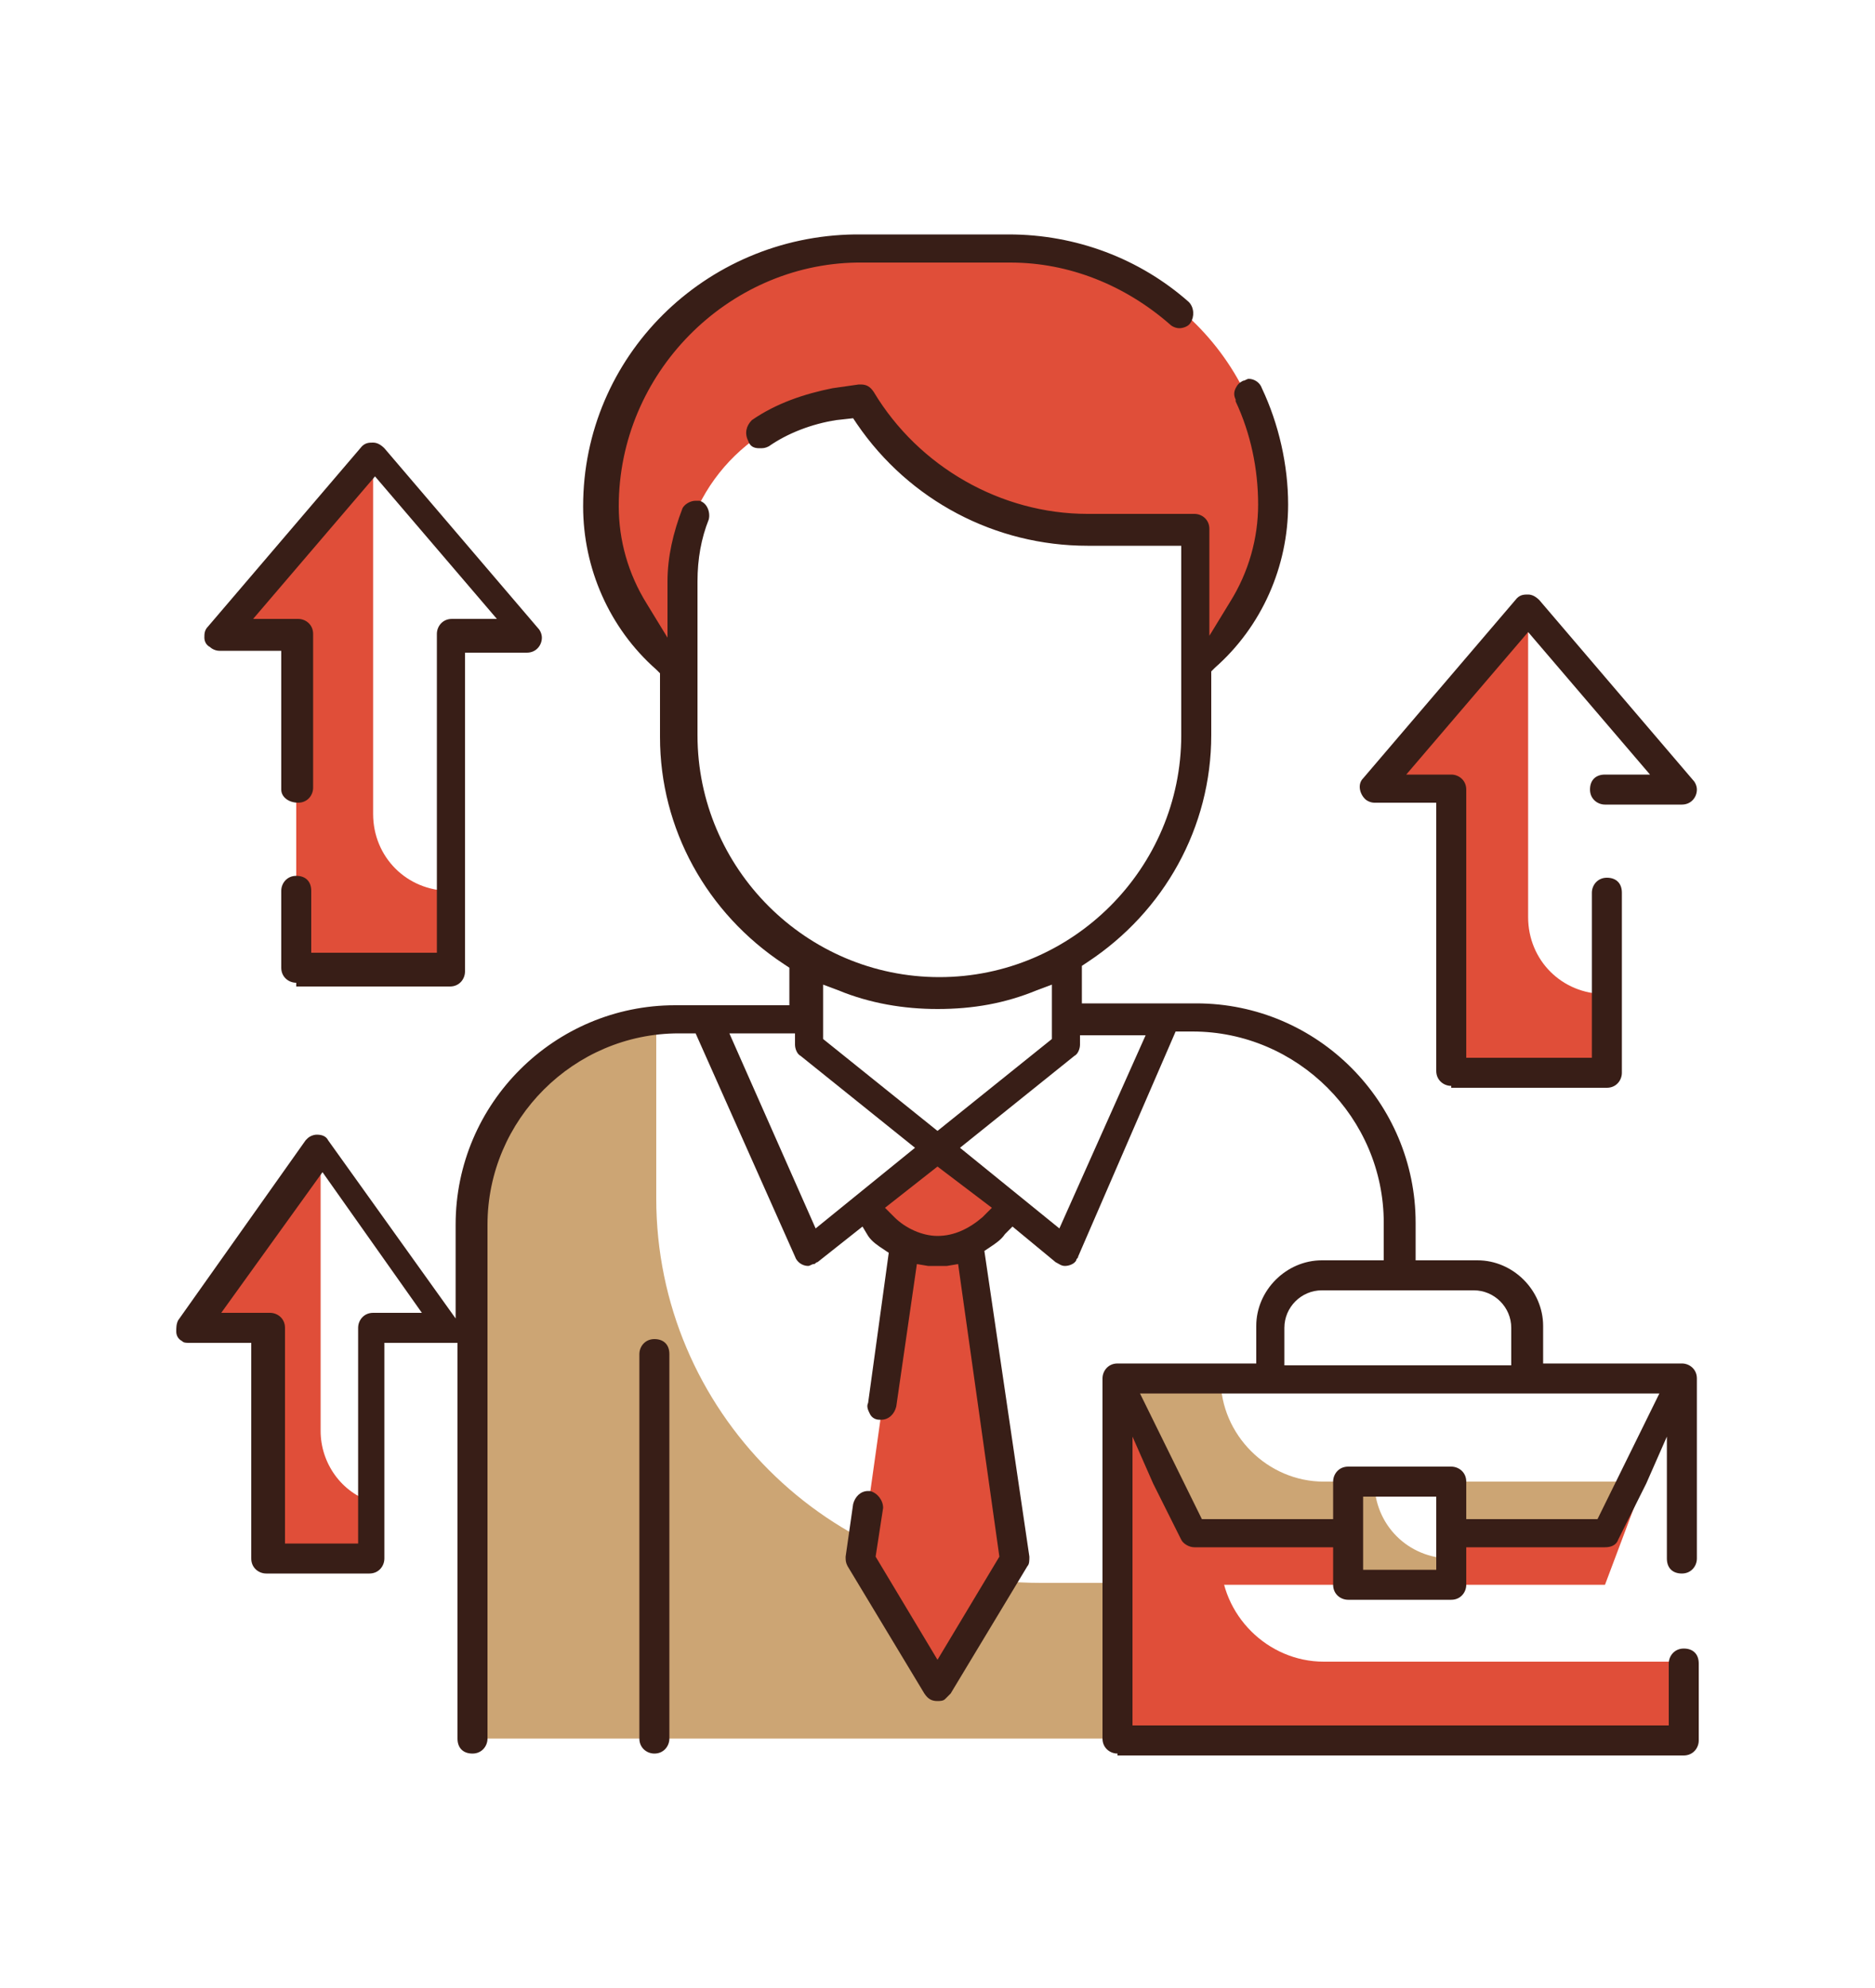 <?xml version="1.0" encoding="utf-8"?>
<!-- Generator: Adobe Illustrator 23.1.0, SVG Export Plug-In . SVG Version: 6.00 Build 0)  -->
<svg version="1.1" id="Слой_1" xmlns="http://www.w3.org/2000/svg" xmlns:xlink="http://www.w3.org/1999/xlink" x="0px" y="0px"
	 viewBox="0 0 100 106" style="enable-background:new 0 0 100 106;" xml:space="preserve">
<style type="text/css">
	.st0{clip-path:url(#SVGID_2_);}
	.st1{fill:#5FD3FC;stroke:#5FD3FC;stroke-miterlimit:10;}
	.st2{fill:#FFFFFF;stroke:#FF5F42;stroke-miterlimit:10;}
	.st3{fill:#5FD3FC;}
	.st4{fill:none;stroke:#5FD3FC;stroke-miterlimit:10;}
	.st5{fill:#FFFFFF;}
	.st6{fill:none;stroke:#FF5F42;stroke-miterlimit:10;}
	.st7{fill:#FF5F42;}
	.st8{fill:#202B55;}
	.st9{fill:#CCA574;}
	.st10{fill:#E04E39;}
	.st11{fill:#381E17;}
	.st12{filter:url(#Adobe_OpacityMaskFilter);}
	.st13{mask:url(#mask-2_2_);fill:#5FD3FC;}
	.st14{fill:none;stroke:#202B55;stroke-width:1.6;stroke-linecap:round;stroke-linejoin:round;stroke-miterlimit:10;}
	.st15{fill:#E7472D;}
	.st16{fill:#CE9A68;}
	.st17{fill:#582815;}
	.st18{fill:#FCB17E;}
	.st19{fill:none;stroke:#202B55;stroke-width:1.5;stroke-linecap:round;stroke-linejoin:round;stroke-miterlimit:10;}
	.st20{clip-path:url(#SVGID_8_);}
	.st21{clip-path:url(#SVGID_12_);}
	.st22{clip-path:url(#SVGID_16_);}
	.st23{fill:#D7F3FF;}
	.st24{fill:#BBEDFF;stroke:#202B55;stroke-width:3;stroke-linecap:round;stroke-linejoin:round;stroke-miterlimit:10;}
	.st25{fill:#202B55;stroke:#202B55;stroke-width:3;stroke-linecap:round;stroke-linejoin:round;stroke-miterlimit:10;}
	.st26{fill:#FFFFFF;stroke:#202B55;stroke-width:3;stroke-linecap:round;stroke-linejoin:round;stroke-miterlimit:10;}
	.st27{fill:#5FD3FC;stroke:#202B55;stroke-width:3;stroke-linecap:round;stroke-linejoin:round;stroke-miterlimit:10;}
	.st28{fill:#D13424;stroke:#202B55;stroke-width:3;stroke-linecap:round;stroke-linejoin:round;stroke-miterlimit:10;}
	.st29{fill:#D13424;}
	.st30{fill:#FF5F42;stroke:#202B55;stroke-width:3;stroke-linecap:round;stroke-linejoin:round;stroke-miterlimit:10;}
	.st31{fill:none;stroke:#202B55;stroke-width:3;stroke-linecap:round;stroke-linejoin:round;stroke-miterlimit:10;}
	.st32{opacity:0.34;}
	.st33{opacity:0.87;}
	.st34{opacity:0.83;}
	.st35{opacity:0.92;}
	.st36{opacity:0.46;}
	.st37{opacity:0.36;}
	.st38{opacity:0.69;}
	.st39{opacity:0.22;}
	.st40{opacity:0.89;}
	.st41{opacity:0.73;}
	.st42{opacity:0.43;}
	.st43{opacity:0.37;}
	.st44{opacity:0.41;}
	.st45{opacity:0.81;}
	.st46{opacity:0.39;}
	.st47{opacity:0.47;}
	.st48{opacity:0.29;}
	.st49{opacity:0.54;}
	.st50{opacity:0.86;}
	.st51{opacity:0.24;}
	.st52{opacity:0.61;}
	.st53{fill:#FF5F42;stroke:#FF5F42;stroke-width:10;stroke-miterlimit:10;}
	.st54{fill:#BBEDFF;}
	.st55{fill:#E7472D;stroke:#202B55;stroke-width:3;stroke-linecap:round;stroke-linejoin:round;stroke-miterlimit:10;}
	.st56{opacity:0.5;fill:#FFFFFF;stroke:#202B55;stroke-width:3;stroke-linecap:round;stroke-linejoin:round;stroke-miterlimit:10;}
	.st57{fill:#F5FCFC;}
	.st58{opacity:0.47;fill:#FFFFFF;}
	.st59{opacity:0.25;fill:#202B55;}
	.st60{opacity:0.2;fill:#202B55;}
	.st61{opacity:0.3;fill:#202B55;}
	.st62{opacity:0.34;fill:#BBEDFF;}
	.st63{opacity:0.55;fill:#BBEDFF;}
	.st64{opacity:0.4;fill:#202B55;}
	.st65{fill:#FFFBF8;}
	.st66{fill:#FFFFFF;stroke:#202B55;stroke-width:2;stroke-linecap:round;stroke-linejoin:round;stroke-miterlimit:10;}
	.st67{fill:#FF5F42;stroke:#202B55;stroke-width:2;stroke-linecap:round;stroke-linejoin:round;stroke-miterlimit:10;}
	.st68{fill:none;stroke:#202B55;stroke-width:2;stroke-linecap:round;stroke-linejoin:round;}
	.st69{fill:#263238;}
	.st70{fill:#FFFFFF;stroke:#202B55;stroke-width:2;stroke-linecap:round;stroke-linejoin:round;}
	.st71{clip-path:url(#SVGID_22_);}
	.st72{fill:#FFE5D7;}
	.st73{fill:#202B55;stroke:#202B55;stroke-width:2;stroke-linecap:round;stroke-linejoin:round;}
	.st74{clip-path:url(#SVGID_24_);}
	.st75{fill:#D7F3FF;stroke:#202B55;stroke-width:2;stroke-linecap:round;stroke-linejoin:round;}
	.st76{opacity:0.25;clip-path:url(#SVGID_26_);}
	.st77{opacity:0.26;enable-background:new    ;}
	.st78{fill:#5FD3FC;stroke:#202B55;stroke-width:2;stroke-linecap:round;stroke-linejoin:round;}
	.st79{opacity:0.25;clip-path:url(#SVGID_28_);}
	.st80{clip-path:url(#SVGID_30_);}
	.st81{opacity:0.19;clip-path:url(#SVGID_34_);}
	.st82{opacity:0.25;clip-path:url(#SVGID_36_);}
	.st83{clip-path:url(#SVGID_38_);}
	.st84{opacity:0.25;clip-path:url(#SVGID_40_);}
	.st85{opacity:0.26;}
	.st86{clip-path:url(#SVGID_42_);}
	.st87{clip-path:url(#SVGID_44_);}
	.st88{opacity:0.18;fill:#202B55;}
	.st89{fill:#D7F3FF;stroke:#202B55;stroke-width:3;stroke-linecap:round;stroke-linejoin:round;stroke-miterlimit:10;}
	.st90{opacity:0.6;}
	.st91{fill:#FFE5D7;stroke:#202B55;stroke-width:3;stroke-linecap:round;stroke-linejoin:round;stroke-miterlimit:10;}
	.st92{opacity:7.000000e-02;enable-background:new    ;}
	.st93{opacity:0.15;}
	.st94{opacity:0.18;fill:#202B55;stroke:#202B55;stroke-width:3;stroke-linecap:round;stroke-linejoin:round;stroke-miterlimit:10;}
	.st95{fill:none;stroke:#202B55;stroke-width:5;stroke-linecap:round;stroke-linejoin:round;stroke-miterlimit:10;}
	.st96{enable-background:new    ;}
	.st97{clip-path:url(#SVGID_46_);}
	.st98{opacity:0.24;fill:#202B55;stroke:#202B55;stroke-width:3;stroke-linecap:round;stroke-linejoin:round;stroke-miterlimit:10;}
	.st99{fill:#EEFBFF;stroke:#202B55;stroke-width:3;stroke-linecap:round;stroke-linejoin:round;stroke-miterlimit:10;}
	.st100{clip-path:url(#SVGID_48_);}
	.st101{clip-path:url(#SVGID_50_);}
	.st102{clip-path:url(#SVGID_52_);}
	.st103{fill:#FF5F42;stroke:#FF5F42;stroke-width:3;stroke-linecap:round;stroke-linejoin:round;stroke-miterlimit:10;}
	.st104{fill:#FFFFFF;stroke:#FF5F42;stroke-width:3;stroke-linecap:round;stroke-linejoin:round;stroke-miterlimit:10;}
	.st105{fill:#FF877E;}
	.st106{fill:#0E151E;}
	.st107{fill:#F8E2D7;}
	.st108{fill:#ECB050;}
	.st109{fill:none;stroke:#0E151E;stroke-width:0.272;stroke-linecap:round;stroke-linejoin:round;stroke-miterlimit:10;}
	.st110{fill:#FFE5D7;stroke:#202B55;stroke-width:2;stroke-linecap:round;stroke-linejoin:round;stroke-miterlimit:10;}
	.st111{fill:none;stroke:#202B55;stroke-width:2;stroke-linecap:round;stroke-linejoin:round;stroke-miterlimit:10;}
	.st112{fill:none;stroke:#202B55;stroke-linecap:round;stroke-linejoin:round;stroke-miterlimit:10;}
	.st113{fill:none;stroke:#F8E2D7;stroke-width:2;stroke-linecap:round;stroke-linejoin:round;stroke-miterlimit:10;}
	.st114{fill:none;stroke:#FFFFFF;stroke-width:2;stroke-linecap:round;stroke-linejoin:round;stroke-miterlimit:10;}
	.st115{fill:#5FD3FC;stroke:#202B55;stroke-width:2;stroke-linecap:round;stroke-linejoin:round;stroke-miterlimit:10;}
	.st116{fill:#202B55;stroke:#202B55;stroke-linecap:round;stroke-linejoin:round;stroke-miterlimit:10;}
	.st117{fill:#0E151E;stroke:#202B55;stroke-width:2;stroke-linecap:round;stroke-linejoin:round;stroke-miterlimit:10;}
	.st118{fill:#202B55;stroke:#202B55;stroke-width:2;stroke-linecap:round;stroke-linejoin:round;stroke-miterlimit:10;}
	.st119{opacity:0.74;fill:#FFB7A1;}
	.st120{fill:#FFFFFF;stroke:#202B55;stroke-width:3;stroke-linecap:round;stroke-linejoin:round;}
	.st121{opacity:0.17;}
	.st122{opacity:0.72;fill:#202B55;}
	.st123{fill:#D7F3FF;stroke:#202B55;stroke-width:2;stroke-linecap:round;stroke-linejoin:round;stroke-miterlimit:10;}
	.st124{fill:#9C8F9A;}
	.st125{fill:none;}
	.st126{fill:#370522;}
	.st127{fill:#202B55;stroke:#202B55;stroke-width:1.5;stroke-linecap:round;stroke-linejoin:round;stroke-miterlimit:10;}
	.st128{fill:#EEFBFF;}
	.st129{fill:#EEFBFF;stroke:#202B55;stroke-width:3;stroke-miterlimit:10;}
	.st130{fill:#D7F3FF;stroke:#202B55;stroke-width:3;stroke-miterlimit:10;}
	.st131{fill:none;stroke:#FFFFFF;stroke-linecap:round;stroke-miterlimit:10;}
	.st132{fill:none;stroke:#FFFFFF;stroke-width:3;stroke-linecap:round;stroke-miterlimit:10;}
	.st133{fill:#202B55;stroke:#202B55;stroke-width:2;stroke-miterlimit:10;}
	.st134{fill:#BBEDFF;stroke:#202B55;stroke-width:2;stroke-linecap:round;stroke-linejoin:round;stroke-miterlimit:10;}
	.st135{fill:#333333;}
	.st136{fill:#BBEDFF;stroke:#202B55;stroke-width:3;stroke-miterlimit:10;}
	.st137{fill:#202B55;stroke:#202B55;stroke-width:3;stroke-miterlimit:10;}
	.st138{fill:#FFFFFF;stroke:#202B55;stroke-width:3;stroke-miterlimit:10;}
	.st139{fill:#5FD3FC;stroke:#202B55;stroke-width:3;stroke-miterlimit:10;}
	.st140{fill:#FF5F42;stroke:#202B55;stroke-width:3;stroke-miterlimit:10;}
	.st141{fill:#E7472D;stroke:#202B55;stroke-width:3;stroke-miterlimit:10;}
	.st142{opacity:0.18;fill:#202B55;stroke:#202B55;stroke-width:3;stroke-miterlimit:10;}
	.st143{fill:#D13424;stroke:#202B55;stroke-width:3;stroke-miterlimit:10;}
	.st144{opacity:0.18;}
	.st145{fill:#D7F3FF;enable-background:new    ;}
	.st146{clip-path:url(#SVGID_54_);}
	
		.st147{opacity:0.5;fill:none;stroke:#202B55;stroke-width:3;stroke-linecap:round;stroke-linejoin:round;enable-background:new    ;}
	.st148{clip-path:url(#SVGID_56_);}
	.st149{clip-path:url(#SVGID_58_);}
	.st150{clip-path:url(#SVGID_60_);}
	.st151{fill:none;stroke:#202B55;stroke-width:3;stroke-linecap:round;stroke-linejoin:round;}
	.st152{clip-path:url(#SVGID_62_);}
	.st153{opacity:0.1;fill:#202B55;enable-background:new    ;}
	.st154{clip-path:url(#SVGID_64_);}
	.st155{opacity:0.18;fill:#202B55;enable-background:new    ;}
	.st156{clip-path:url(#SVGID_66_);}
	.st157{opacity:0.3;fill:#5FD3FC;fill-opacity:0.7;enable-background:new    ;}
	.st158{clip-path:url(#SVGID_68_);}
	.st159{clip-path:url(#SVGID_70_);}
	.st160{clip-path:url(#SVGID_72_);}
	.st161{opacity:0.15;fill:#202B55;enable-background:new    ;}
	.st162{opacity:0.14;}
	.st163{fill:#0E151E;stroke:#202B55;stroke-width:3;stroke-linecap:round;stroke-linejoin:round;stroke-miterlimit:10;}
	
		.st164{fill-rule:evenodd;clip-rule:evenodd;fill:#FFFFFF;stroke:#202B55;stroke-width:3;stroke-linecap:round;stroke-linejoin:round;stroke-miterlimit:10;}
	
		.st165{fill-rule:evenodd;clip-rule:evenodd;fill:#BBEDFF;stroke:#202B55;stroke-width:3;stroke-linecap:round;stroke-linejoin:round;stroke-miterlimit:10;}
	.st166{opacity:0.5;fill:#9C784A;}
	.st167{opacity:0.5;fill:#FFFFFF;}
	
		.st168{fill-rule:evenodd;clip-rule:evenodd;fill:#5FD3FC;stroke:#202B55;stroke-width:3;stroke-linecap:round;stroke-linejoin:round;stroke-miterlimit:10;}
	.st169{fill:#8C959D;}
	.st170{opacity:0.11;fill:#202B55;}
	.st171{fill:#FFE5D7;stroke:#202B55;stroke-width:3;stroke-miterlimit:10;}
	.st172{opacity:0.1;fill:#202B55;stroke:#202B55;stroke-width:3;stroke-miterlimit:10;}
	.st173{opacity:0.1;}
	.st174{opacity:0.5;fill:#D13424;}
	.st175{fill:none;stroke:#202B55;stroke-width:2;stroke-linecap:round;stroke-miterlimit:10;}
	.st176{fill:none;stroke:#381E17;stroke-width:1.4;stroke-linecap:round;stroke-linejoin:round;stroke-miterlimit:10;}
</style>
<g id="Fill_Outline_2_">
	<g id="Color_2_">
		<g>
			<path class="st9" d="M74.6,84.5v8.2H25.4V65.3c0-5.5,4.1-10.2,9.6-10.9v9.5c0,11.3,9.2,20.5,20.5,20.5H74.6z"/>
		</g>
		<path class="st10" d="M45.9,13.3h8.2c7.6,0,13.7,6.1,13.7,13.7c0,6-4.9,10.9-10.9,10.9H43.2c-6,0-10.9-4.9-10.9-10.9
			C32.2,19.4,38.3,13.3,45.9,13.3z"/>
		<path class="st5" d="M56.8,55.7L50,61.2l-6.8-5.5v-6.8h13.7V55.7z"/>
		<path class="st5" d="M50,53c-7.6,0-13.7-6.1-13.7-13.7v-8.2c0-4.7,3.5-8.7,8.1-9.4l1.5-0.2c2.5,4.2,7.1,6.8,12.1,6.8h5.7v10.9
			C63.7,46.9,57.6,53,50,53z"/>
		<path class="st10" d="M54.1,83.1L50,90l-4.1-6.8l2.7-19.2h2.7L54.1,83.1z"/>
		<path class="st10" d="M50.1,61.8L50.1,61.8L50.1,61.8l3.7,2.2c0,2.3-1.6,2.6-3.8,2.6c-2.3,0-3.9-0.6-3.9-2.8L50.1,61.8L50.1,61.8z
			"/>
		<path class="st5" d="M59.6,73.5h30.1v19.2H59.6V73.5z"/>
		<g>
			<path class="st10" d="M89.7,88.6v4.1H59.6V73.5h5.5v9.6c0,3,2.5,5.5,5.5,5.5H89.7z"/>
			<path class="st10" d="M85.6,84.5H63.7l-4.1-10.9h30.1L85.6,84.5z"/>
		</g>
		<path class="st5" d="M85.6,81.7H63.7l-4.1-8.2h30.1L85.6,81.7z"/>
		<path class="st9" d="M87,79l-1.4,2.7H63.7l-4.1-8.2h5.5c0,3,2.5,5.5,5.5,5.5H87z"/>
		<path class="st5" d="M71.9,79h5.5v5.5h-5.5V79z"/>
		<path class="st9" d="M77.4,83.1v1.4h-5.5V79h1.4C73.3,81.3,75.1,83.1,77.4,83.1z"/>
		<path class="st10" d="M24,47.5v4.1h-8.2V33.8h-4.1l8.2-9.6v19.2C19.9,45.7,21.7,47.5,24,47.5z"/>
		<path class="st10" d="M19.9,80.1v3h-5.5V70.8h-4.1l6.8-9.6v15.1C17.1,78,18.2,79.6,19.9,80.1z"/>
		<path class="st10" d="M85.6,53v4.1h-8.2V42.1h-4.1l8.2-9.6v16.4C81.5,51.2,83.3,53,85.6,53L85.6,53z"/>
	</g>
	<g id="Outline_copy_2_">
		<path class="st11" d="M34.9,93.5c-0.4,0-0.8-0.3-0.8-0.8V72.2c0-0.4,0.3-0.8,0.8-0.8s0.8,0.3,0.8,0.8v20.5
			C35.7,93.1,35.4,93.5,34.9,93.5z"/>
		<path class="st11" d="M59.6,93.5c-0.4,0-0.8-0.3-0.8-0.8V73.5c0-0.4,0.3-0.8,0.8-0.8H67v-2c0-1.9,1.6-3.5,3.5-3.5h3.3v-2
			c0-5.6-4.6-10.2-10.2-10.2h-0.9L57.5,67c0,0.1-0.1,0.1-0.1,0.2c-0.1,0.2-0.4,0.3-0.6,0.3c-0.2,0-0.3-0.1-0.5-0.2L54,65.4l-0.4,0.4
			c-0.2,0.3-0.5,0.5-0.8,0.7l-0.3,0.2L54.9,83c0,0.2,0,0.4-0.1,0.5l-4.1,6.8c-0.1,0.1-0.2,0.2-0.3,0.3c-0.1,0.1-0.3,0.1-0.4,0.1
			c-0.3,0-0.5-0.1-0.7-0.4l-4.1-6.8c-0.1-0.2-0.1-0.3-0.1-0.5l0.4-2.8c0.1-0.4,0.4-0.7,0.8-0.7c0,0,0.1,0,0.1,0
			c0.4,0.1,0.7,0.5,0.7,0.9l-0.4,2.6l3.3,5.5l3.3-5.5l-2.2-15.6l-0.6,0.1c-0.2,0-0.3,0-0.5,0c-0.2,0-0.3,0-0.5,0l-0.6-0.1l-1.1,7.6
			c-0.1,0.4-0.4,0.7-0.8,0.7c0,0-0.1,0-0.1,0c-0.2,0-0.4-0.1-0.5-0.3c-0.1-0.2-0.2-0.4-0.1-0.6l1.1-8l-0.3-0.2
			c-0.3-0.2-0.6-0.4-0.8-0.7L46,65.4l-2.4,1.9c-0.1,0-0.1,0.1-0.2,0.1c-0.1,0-0.2,0.1-0.3,0.1c-0.3,0-0.6-0.2-0.7-0.5l-5.3-11.9
			h-0.9c-5.6,0-10.2,4.6-10.2,10.2v27.4c0,0.4-0.3,0.8-0.8,0.8s-0.8-0.3-0.8-0.8V71.6h-3.9v11.5c0,0.4-0.3,0.8-0.8,0.8h-5.5
			c-0.4,0-0.8-0.3-0.8-0.8V71.6h-3.3c-0.2,0-0.3,0-0.4-0.1c-0.2-0.1-0.3-0.3-0.3-0.5s0-0.4,0.1-0.6l6.8-9.6c0,0,0.1-0.1,0.1-0.1
			c0.1-0.1,0.3-0.2,0.5-0.2c0.3,0,0.5,0.1,0.6,0.3l6.8,9.5v-5c0-6.5,5.3-11.7,11.7-11.7h6.1v-2l-0.3-0.2c-4.1-2.7-6.6-7.2-6.6-12.1
			v-3.4l-0.2-0.2c-2.5-2.2-3.9-5.4-3.9-8.7c0-8,6.5-14.4,14.5-14.5h8.2c3.6,0,7,1.3,9.6,3.6c0.3,0.3,0.3,0.8,0.1,1.1
			c-0.1,0.2-0.4,0.3-0.6,0.3c-0.2,0-0.4-0.1-0.5-0.2c-2.4-2.1-5.4-3.3-8.5-3.3h-8.2C38.8,14.1,33,19.9,33,27c0,1.8,0.5,3.6,1.5,5.2
			l1.1,1.8v-3c0-1.3,0.3-2.6,0.8-3.9c0.1-0.2,0.4-0.4,0.7-0.4c0.1,0,0.2,0,0.2,0c0.4,0.1,0.6,0.6,0.5,1c-0.4,1-0.6,2.1-0.6,3.3v8.2
			c0,7.1,5.8,12.9,12.9,12.9s12.9-5.8,12.9-12.9V29.1H58c-4.9,0-9.5-2.4-12.3-6.5l-0.2-0.3l-0.9,0.1c-1.3,0.2-2.6,0.7-3.6,1.4
			c-0.2,0.1-0.3,0.1-0.5,0.1c-0.3,0-0.5-0.1-0.6-0.4c-0.2-0.4-0.1-0.8,0.2-1.1c1.3-0.9,2.8-1.4,4.3-1.7l1.4-0.2c0,0,0.1,0,0.1,0
			c0.3,0,0.5,0.1,0.7,0.4c2.4,4,6.8,6.5,11.4,6.5h5.7c0.4,0,0.8,0.3,0.8,0.8v5.7l1.1-1.8c1-1.6,1.5-3.4,1.5-5.2
			c0-1.9-0.4-3.8-1.2-5.5l0-0.1c-0.1-0.2-0.1-0.4,0-0.6c0.1-0.2,0.2-0.3,0.4-0.4c0.1,0,0.2-0.1,0.3-0.1c0.3,0,0.6,0.2,0.7,0.5
			c0.9,1.9,1.4,4.1,1.4,6.2c0,3.3-1.4,6.5-3.9,8.7l-0.2,0.2v3.4c0,4.9-2.5,9.4-6.6,12.1l-0.3,0.2v2h6.1c6.5,0,11.7,5.3,11.7,11.7v2
			h3.3c1.9,0,3.5,1.6,3.5,3.5v2h7.4c0.4,0,0.8,0.3,0.8,0.8v9.6c0,0.4-0.3,0.8-0.8,0.8s-0.8-0.3-0.8-0.8v-6.5l-1.1,2.5l-1.5,3
			c-0.1,0.3-0.4,0.4-0.7,0.4h-7.4v2c0,0.4-0.3,0.8-0.8,0.8h-5.5c-0.4,0-0.8-0.3-0.8-0.8v-2h-7.4c-0.3,0-0.6-0.2-0.7-0.4l-1.5-3
			l-1.1-2.5v15.4h28.6v-3.3c0-0.4,0.3-0.8,0.8-0.8s0.8,0.3,0.8,0.8v4.1c0,0.4-0.3,0.8-0.8,0.8H59.6z M72.7,83.7h3.9v-3.9h-3.9V83.7z
			 M11.8,70h2.6c0.4,0,0.8,0.3,0.8,0.8v11.5h3.9V70.8c0-0.4,0.3-0.8,0.8-0.8h2.6l-5.3-7.5L11.8,70z M77.4,78.2
			c0.4,0,0.8,0.3,0.8,0.8v2h7l3.3-6.7H60.8l3.3,6.7h7v-2c0-0.4,0.3-0.8,0.8-0.8H77.4z M70.5,68.8c-1.1,0-2,0.9-2,2v2h12.1v-2
			c0-1.1-0.9-2-2-2H70.5z M47.2,64.4l0.5,0.5c0.6,0.6,1.5,1,2.3,1c0.9,0,1.7-0.4,2.4-1l0.5-0.5L50,62.2L47.2,64.4z M43.5,65.5
			l5.3-4.3l-6.1-4.9c-0.2-0.1-0.3-0.4-0.3-0.6v-0.6h-3.5L43.5,65.5z M57.6,55.7c0,0.2-0.1,0.5-0.3,0.6l-6.1,4.9l5.3,4.3l4.6-10.3
			h-3.5V55.7z M43.9,55.4l6.1,4.9l6.1-4.9v-2.9l-0.8,0.3c-1.7,0.7-3.4,1-5.3,1c-1.8,0-3.6-0.3-5.3-1l-0.8-0.3V55.4z"/>
		<path class="st11" d="M15.8,52.4c-0.4,0-0.8-0.3-0.8-0.8v-4.1c0-0.4,0.3-0.8,0.8-0.8s0.8,0.3,0.8,0.8v3.3h6.7v-17
			c0-0.4,0.3-0.8,0.8-0.8h2.4l-6.5-7.6l-6.5,7.6h2.4c0.4,0,0.8,0.3,0.8,0.8v8.2c0,0.4-0.3,0.8-0.8,0.8S15,42.5,15,42.1v-7.4h-3.3
			c-0.2,0-0.4-0.1-0.5-0.2c-0.2-0.1-0.3-0.3-0.3-0.5c0-0.2,0-0.4,0.2-0.6l8.2-9.6c0.2-0.2,0.4-0.2,0.6-0.2c0.2,0,0.4,0.1,0.6,0.3
			l8.2,9.6c0.1,0.1,0.2,0.3,0.2,0.5c0,0.4-0.3,0.8-0.8,0.8h-3.3v17c0,0.4-0.3,0.8-0.8,0.8H15.8z"/>
		<path class="st11" d="M77.4,57.9c-0.4,0-0.8-0.3-0.8-0.8V42.8h-3.3c-0.2,0-0.4-0.1-0.5-0.2c-0.3-0.3-0.4-0.8-0.1-1.1l8.2-9.6
			c0.2-0.2,0.4-0.2,0.6-0.2c0.2,0,0.4,0.1,0.6,0.3l8.2,9.6c0.1,0.1,0.2,0.3,0.2,0.5c0,0.4-0.3,0.8-0.8,0.8h-4.1
			c-0.4,0-0.8-0.3-0.8-0.8s0.3-0.8,0.8-0.8H88l-6.5-7.6l-6.5,7.6h2.4c0.4,0,0.8,0.3,0.8,0.8v14.3h6.7v-8.8c0-0.4,0.3-0.8,0.8-0.8
			s0.8,0.3,0.8,0.8v9.6c0,0.4-0.3,0.8-0.8,0.8H77.4z"/>
	</g>
</g>
</svg>
